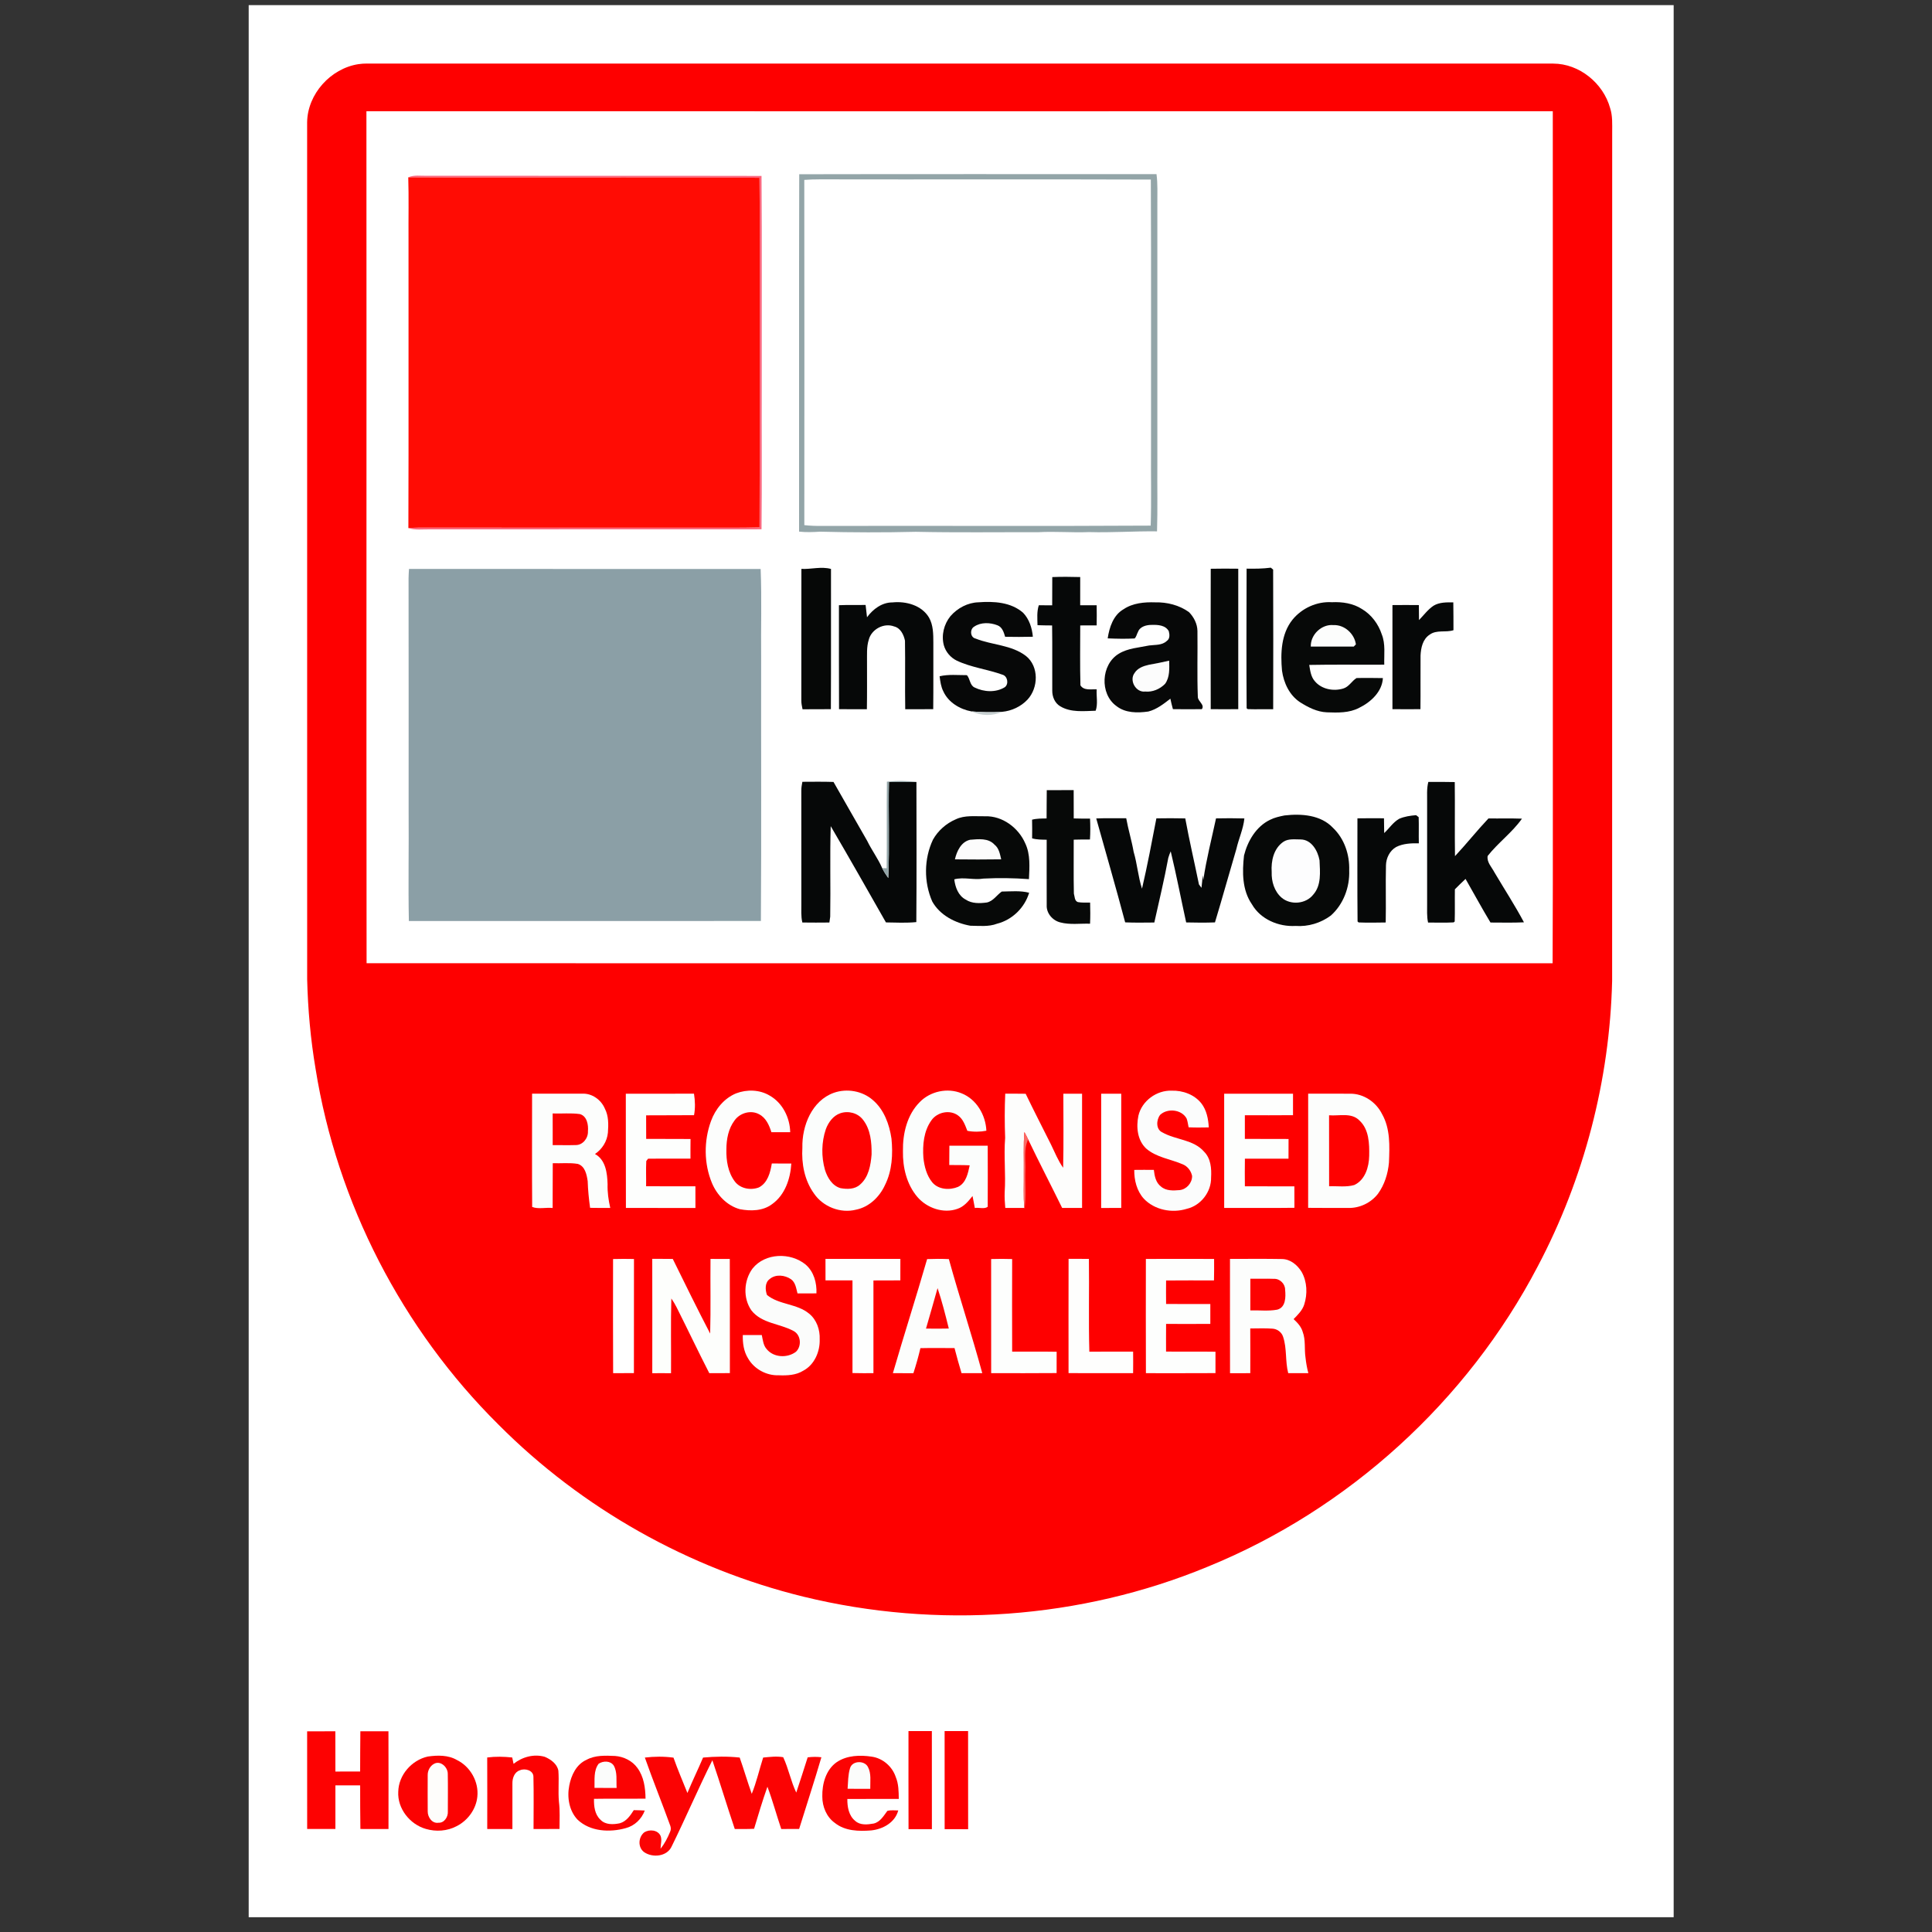 <?xml version="1.0" encoding="utf-8"?>
<!-- Generator: Adobe Illustrator 15.1.0, SVG Export Plug-In . SVG Version: 6.00 Build 0)  -->
<!DOCTYPE svg PUBLIC "-//W3C//DTD SVG 1.1//EN" "http://www.w3.org/Graphics/SVG/1.1/DTD/svg11.dtd">
<svg version="1.1" id="Layer_1" xmlns="http://www.w3.org/2000/svg" xmlns:xlink="http://www.w3.org/1999/xlink" x="0px" y="0px"
	 width="200px" height="200px" viewBox="0 0 200 200" enable-background="new 0 0 200 200" xml:space="preserve">
<rect x="0" y="0" width="200" height="200" fill="#333333" stroke="none"/>
<path fill="#FFFFFF" d="M25.744,0.531h147.513v197.938H25.744V0.531z"/>
<path fill="#FE0000" d="M37.098,6.642c0.599-0.097,1.206-0.051,1.807-0.059c40.629,0.001,81.258-0.002,121.884,0.001
	c2.699,0.004,5.179,2.027,5.89,4.604c0.267,0.809,0.212,1.668,0.214,2.507c-0.006,29.286,0.002,58.572-0.006,87.856
	c-0.249,10.262-2.903,20.46-7.698,29.538c-7.283,13.941-19.608,25.17-34.177,31.099c-13.145,5.44-28.021,6.474-41.826,3.102
	c-11.887-2.909-22.948-9.132-31.58-17.81c-9.973-9.881-16.724-22.968-18.938-36.836c-0.518-3.063-0.794-6.162-0.871-9.262
	c-0.006-29.575,0-59.15-0.003-88.725C31.834,9.73,34.225,7.089,37.098,6.642z"/>
<path fill="#FFFFFF" d="M37.932,11.514c40.938,0.006,81.875,0.009,122.812-0.002c0.011,18.505,0.002,37.008,0.005,55.512
	c-0.015,10.898,0.027,21.796-0.023,32.693c-40.924-0.004-81.852,0.007-122.777-0.004C37.918,70.312,37.954,40.911,37.932,11.514z"/>
<path fill="#93A5A8" d="M82.735,18.038c12.329-0.026,24.659-0.009,36.986-0.009c0.134,0.999,0.085,2.009,0.088,3.014
	c0,9.001,0,18.004,0,27.007c-0.02,2.318,0.038,4.638-0.034,6.956c-2.346-0.031-4.685,0.147-7.028,0.075
	c-1.767,0.074-3.533-0.091-5.298,0.014c-4.217-0.013-8.435,0.049-12.65-0.043c-3.302,0.082-6.612,0.072-9.914-0.013
	c-0.722,0.048-1.444,0.074-2.164-0.006C82.73,42.702,82.703,30.369,82.735,18.038z"/>
<path fill="#FB677E" d="M42.262,18.357c0.612-0.27,1.295-0.141,1.942-0.158c11.542,0.015,23.085-0.014,34.628,0.014
	c0.05,7.267,0.008,14.535,0.021,21.803c-0.017,4.925,0.028,9.852-0.021,14.776c-11.428,0.015-22.857-0.004-34.285,0.008
	c-0.757-0.017-1.539,0.103-2.272-0.133c0.357-0.024,0.714-0.043,1.074-0.048c9.685,0.009,19.372,0.002,29.059,0.003
	c2.073-0.011,4.146,0.029,6.219-0.03c0.035-8.563,0.004-17.125,0.014-25.687c-0.012-3.499,0.025-6.999-0.019-10.5
	C66.503,18.329,54.381,18.424,42.262,18.357z"/>
<path fill="#FF0C04" d="M42.262,18.357c12.119,0.067,24.241-0.028,36.36,0.048c0.044,3.501,0.007,7.001,0.019,10.5
	c-0.01,8.562,0.021,17.124-0.014,25.687c-2.073,0.059-4.146,0.019-6.219,0.03c-9.687-0.001-19.374,0.006-29.059-0.003
	c-0.36,0.005-0.717,0.024-1.074,0.048c0.035-10.012,0.003-20.023,0.014-30.035C42.274,22.542,42.326,20.448,42.262,18.357z"/>
<path fill="#FFFFFF" d="M83.26,18.623c0.54-0.04,1.083-0.058,1.626-0.057c11.416,0.024,22.832-0.019,34.247,0.022
	c0.048,9.363,0.009,18.729,0.021,28.094c-0.021,2.576,0.049,5.155-0.034,7.73c-11.353,0.071-22.708,0-34.061,0.033
	c-0.601,0.005-1.201-0.019-1.795-0.083C83.271,42.448,83.277,30.536,83.26,18.623z"/>
<path fill="#8B9FA6" d="M42.34,58.894c12.134,0.013,24.268,0.001,36.402,0.006c0.123,3.047,0.018,6.1,0.052,9.149
	c-0.018,9.097,0.036,18.195-0.026,27.291c-12.146,0.012-24.294,0-36.442,0.006c-0.078-3.8,0.007-7.601-0.025-11.401
	c-0.004-8.037,0.011-16.075-0.007-24.11C42.3,59.519,42.318,59.208,42.34,58.894z"/>
<path fill="#060807" d="M82.961,58.892c1.024,0.051,2.057-0.273,3.063,0.005c-0.008,4.839,0.015,9.679-0.012,14.517
	c-0.98,0.01-1.958-0.001-2.933,0.01c-0.064-0.305-0.131-0.612-0.126-0.924C82.961,67.963,82.949,63.429,82.961,58.892z"/>
<path fill="#060807" d="M125.336,58.878c0.948-0.021,1.897-0.017,2.848-0.005c0.005,4.847,0.003,9.692,0,14.538
	c-0.95,0.013-1.901,0.011-2.85,0C125.325,68.566,125.322,63.723,125.336,58.878z"/>
<path fill="#060807" d="M129.048,58.866c0.836,0.014,1.672,0.009,2.505-0.101c0.059,0.049,0.182,0.147,0.242,0.197
	c0.021,4.816,0.013,9.638,0.005,14.456c-0.878-0.011-1.755,0.022-2.63-0.008l-0.118-0.088
	C129.019,68.505,129.033,63.686,129.048,58.866z"/>
<path fill="#060808" d="M108.931,59.739c0.964-0.041,1.926-0.028,2.892-0.003c-0.005,0.973-0.003,1.945-0.002,2.918
	c0.567,0.006,1.137,0.004,1.705,0.003c0.016,0.694,0.01,1.388,0,2.084c-0.565-0.003-1.132-0.002-1.7,0.003
	c0,2.064-0.036,4.134,0.02,6.198c0.353,0.577,1.113,0.385,1.681,0.42c-0.043,0.729,0.145,1.52-0.104,2.212
	c-1.226,0.034-2.567,0.204-3.67-0.461c-0.567-0.337-0.833-0.994-0.823-1.632c-0.016-2.246,0.02-4.491-0.016-6.735
	c-0.506-0.005-1.008-0.007-1.511-0.027c-0.013-0.689-0.083-1.397,0.134-2.063c0.461,0.002,0.922,0.002,1.385,0.005
	C108.932,61.688,108.921,60.715,108.931,59.739z"/>
<path fill="#060808" d="M89.754,63.899c0.617-0.846,1.551-1.545,2.64-1.538c1.403-0.143,3.017,0.294,3.777,1.569
	c0.444,0.78,0.446,1.708,0.448,2.581c-0.008,2.301,0.014,4.599-0.012,6.9c-0.964,0.017-1.932,0.003-2.898,0.009
	c-0.04-2.364,0.014-4.73-0.026-7.094c-0.124-0.612-0.458-1.316-1.124-1.477c-1.055-0.402-2.347,0.289-2.625,1.376
	c-0.238,0.755-0.172,1.556-0.181,2.336c-0.004,1.62,0.015,3.238-0.014,4.858c-0.96-0.003-1.923,0.006-2.883-0.007
	c-0.021-3.588-0.002-7.174-0.01-10.762c0.918-0.039,1.84-0.012,2.761-0.024C89.652,63.049,89.708,63.473,89.754,63.899z"/>
<path fill="#070808" d="M98.391,63.783c0.726-0.833,1.784-1.402,2.898-1.433c1.597-0.118,3.358-0.021,4.622,1.082
	c0.637,0.659,0.93,1.584,1.01,2.484c-0.957,0.025-1.912,0.022-2.869,0.005c-0.139-0.462-0.294-1.003-0.797-1.191
	c-0.755-0.296-1.716-0.335-2.406,0.138c-0.468,0.264-0.422,1.118,0.144,1.236c1.706,0.684,3.716,0.644,5.22,1.807
	c1.354,1.087,1.288,3.297,0.15,4.516c-0.677,0.72-1.64,1.169-2.62,1.26c-1.057,0.07-2.113,0.046-3.166-0.038
	c-1.201-0.222-2.398-0.928-2.921-2.073c-0.252-0.486-0.316-1.035-0.39-1.568c0.924-0.221,1.887-0.112,2.829-0.115
	c0.335,0.378,0.293,1.042,0.792,1.275c0.969,0.475,2.199,0.551,3.138-0.034c0.429-0.337,0.275-1.143-0.249-1.289
	c-1.555-0.563-3.233-0.745-4.737-1.458c-0.641-0.316-1.135-0.894-1.333-1.584C97.43,65.762,97.715,64.614,98.391,63.783z"/>
<path fill="#070808" d="M116.301,63.073c0.961-0.649,2.157-0.755,3.285-0.718c1.23-0.028,2.486,0.286,3.495,1.009
	c0.506,0.512,0.866,1.218,0.878,1.948c0.03,2.283-0.047,4.569,0.041,6.849c0.022,0.457,0.745,0.799,0.413,1.251
	c-0.998,0.018-1.997,0.005-2.994-0.002c-0.099-0.358-0.188-0.719-0.263-1.082c-0.693,0.537-1.414,1.108-2.28,1.328
	c-1.117,0.161-2.38,0.167-3.308-0.57c-1.749-1.26-1.592-4.307,0.249-5.412c0.944-0.578,2.08-0.631,3.14-0.855
	c0.62-0.084,1.341,0.001,1.834-0.474c0.333-0.225,0.291-0.662,0.203-1.001c-0.336-0.631-1.129-0.675-1.762-0.655
	c-0.535-0.007-1.219,0.16-1.424,0.72c-0.13,0.221-0.162,0.508-0.357,0.685c-0.926,0.048-1.856,0.029-2.783-0.01
	C114.838,64.945,115.244,63.687,116.301,63.073z"/>
<path fill="#070908" d="M133.796,64.153c0.969-1.196,2.532-1.91,4.077-1.812c1.084-0.05,2.21,0.112,3.134,0.716
	c0.966,0.578,1.684,1.546,2.033,2.61c0.401,0.997,0.229,2.094,0.258,3.14c-2.59,0.02-5.18-0.028-7.767,0.026
	c0.098,0.578,0.166,1.214,0.571,1.674c0.691,0.844,1.933,1.078,2.944,0.771c0.598-0.174,0.883-0.776,1.38-1.087
	c0.908-0.024,1.819-0.007,2.73,0.004c-0.073,1.41-1.257,2.498-2.459,3.08c-1.024,0.542-2.217,0.505-3.342,0.464
	c-1.011-0.039-1.936-0.517-2.772-1.043c-1.1-0.724-1.694-1.997-1.871-3.269C132.551,67.63,132.615,65.629,133.796,64.153z"/>
<path fill="#060808" d="M148.404,62.701c0.609-0.368,1.353-0.351,2.042-0.342c0.021,0.958,0.009,1.919,0.016,2.88
	c-0.805,0.262-1.741-0.069-2.457,0.456c-0.725,0.46-0.915,1.375-0.951,2.176c-0.016,1.849,0.012,3.694-0.01,5.542
	c-0.968,0.011-1.936,0.009-2.899-0.002c-0.007-3.59-0.005-7.183,0.001-10.773c0.911-0.011,1.823-0.009,2.734,0
	c0.009,0.516,0.007,1.034,0.014,1.552C147.388,63.686,147.808,63.096,148.404,62.701z"/>
<path fill="#FCFDFC" d="M135.693,66.933c-0.043-1.232,1.122-2.345,2.356-2.223c1.13-0.049,2.162,0.894,2.313,1.995
	c-0.055,0.056-0.166,0.171-0.221,0.227C138.658,66.934,137.175,66.933,135.693,66.933z"/>
<path fill="#FCFCFC" d="M118.923,68.819c0.708-0.123,1.411-0.268,2.11-0.427c0.015,0.812,0.078,1.706-0.426,2.401
	c-0.534,0.542-1.295,0.872-2.061,0.796c-0.959,0.119-1.674-1.146-1.102-1.913C117.76,69.161,118.363,68.944,118.923,68.819z"/>
<path fill="#C6CFD0" d="M100.578,73.648c1.052,0.084,2.109,0.107,3.166,0.038C102.753,74.144,101.562,74.11,100.578,73.648z"/>
<path fill="#060808" d="M83.061,80.932c1.075-0.006,2.147-0.02,3.223,0.014c1.171,2.028,2.313,4.077,3.49,6.105
	c0.468,0.965,1.12,1.829,1.549,2.814c0.176,0.362,0.396,0.7,0.629,1.027c0.141-3.307,0.004-6.621,0.069-9.93
	c0.949,0,1.899-0.002,2.847-0.015c0.005,4.837,0.027,9.673-0.011,14.509c-1.043,0.1-2.097,0.05-3.145,0.032
	c-1.894-3.329-3.781-6.662-5.717-9.965c-0.096,3.121,0.002,6.246-0.052,9.368c-0.022,0.202-0.051,0.405-0.086,0.608
	c-0.934,0.008-1.866,0.014-2.798-0.001c-0.159-0.65-0.094-1.321-0.104-1.981c-0.003-3.879,0.005-7.757-0.003-11.633
	C82.945,81.562,83.002,81.244,83.061,80.932z"/>
<path fill="#93A5A8" d="M91.813,80.921c1.016-0.104,2.044-0.104,3.057,0.027c-0.948,0.013-1.898,0.015-2.847,0.015
	c-0.065,3.31,0.072,6.624-0.069,9.93c-0.233-0.327-0.454-0.665-0.629-1.027c0.116,0.004,0.346,0.013,0.463,0.016
	C91.824,86.896,91.775,83.908,91.813,80.921z"/>
<path fill="#060808" d="M147.735,83.091c0.011-0.718-0.058-1.444,0.126-2.146c0.913,0,1.825-0.012,2.735,0.014
	c0.034,2.555-0.016,5.113,0.024,7.669c1.188-1.271,2.271-2.639,3.466-3.905c1.155,0.019,2.309-0.019,3.467,0.024
	c-1.01,1.435-2.472,2.488-3.55,3.86c-0.114,0.648,0.433,1.174,0.71,1.714c1.016,1.719,2.109,3.394,3.047,5.157
	c-1.154,0.056-2.311,0.022-3.464,0.022c-0.898-1.484-1.718-3.012-2.583-4.515c-0.383,0.346-0.736,0.716-1.103,1.077
	c-0.019,1.111,0.016,2.224-0.019,3.335l-0.115,0.089c-0.879,0.05-1.761,0.007-2.642,0.018c-0.146-0.655-0.09-1.328-0.098-1.991
	C147.735,90.04,147.735,86.566,147.735,83.091z"/>
<path fill="#070908" d="M108.361,81.797c0.928-0.005,1.855-0.009,2.785-0.004c0.006,0.976,0,1.955,0.007,2.931
	c0.562,0.02,1.125,0.019,1.689,0.02c0.032,0.717,0.037,1.44-0.01,2.16c-0.561,0.002-1.123,0-1.681,0.019
	c0.01,1.861-0.026,3.724,0.017,5.585c0.095,0.304,0.053,0.748,0.414,0.877c0.419,0.075,0.845,0.046,1.267,0.052
	c0.021,0.728,0.028,1.458-0.007,2.185c-1.027-0.034-2.082,0.134-3.089-0.136c-0.789-0.197-1.443-0.948-1.398-1.785
	c-0.012-2.257,0-4.515-0.002-6.772c-0.507-0.011-1.021,0-1.509-0.145c0.01-0.645,0.01-1.288-0.004-1.93
	c0.489-0.131,0.999-0.118,1.503-0.128C108.357,83.749,108.341,82.772,108.361,81.797z"/>
<path fill="#070908" d="M132.965,84.416c1.737-0.202,3.763-0.071,5.031,1.288c1.183,1.127,1.725,2.785,1.673,4.395
	c0.067,1.738-0.594,3.51-1.899,4.677c-1.042,0.776-2.356,1.172-3.653,1.077c-1.75,0.103-3.622-0.678-4.517-2.238
	c-1.022-1.476-1.011-3.341-0.82-5.054c0.377-1.502,1.256-3.004,2.697-3.695C131.944,84.629,132.457,84.518,132.965,84.416z"/>
<path fill="#060808" d="M144.842,84.761c0.55-0.24,1.156-0.326,1.753-0.375c0.064,0.053,0.198,0.156,0.265,0.206
	c0.033,0.903-0.007,1.805,0.018,2.708c-0.799-0.017-1.625,0.019-2.352,0.381c-0.662,0.382-1.034,1.142-1.051,1.893
	c-0.048,1.972,0.014,3.947-0.027,5.921c-0.937,0.011-1.873,0.036-2.806-0.005l-0.108-0.099c-0.035-3.557-0.011-7.118-0.013-10.677
	c0.916-0.019,1.831-0.009,2.748-0.006c0.012,0.51,0.008,1.019,0.021,1.53C143.813,85.753,144.209,85.122,144.842,84.761z"/>
<path fill="#070908" d="M98.933,84.818c0.945-0.455,2.029-0.298,3.044-0.318c1.794-0.056,3.453,1.187,4.153,2.797
	c0.554,1.154,0.439,2.472,0.386,3.712c-1.565-0.117-3.141-0.138-4.708-0.058c-1.006,0.176-2.025-0.188-3.021,0.078
	c0.095,0.814,0.415,1.695,1.186,2.098c0.639,0.427,1.453,0.396,2.185,0.299c0.659-0.138,1.022-0.767,1.543-1.133
	c0.944-0.01,1.91-0.117,2.835,0.124c-0.466,1.554-1.748,2.806-3.325,3.207c-0.883,0.337-1.844,0.214-2.769,0.207
	c-1.563-0.28-3.141-1.081-3.938-2.512c-0.879-2.009-0.861-4.412,0.075-6.397C97.103,85.988,97.948,85.241,98.933,84.818z"/>
<path fill="#060808" d="M113.482,84.724c1.034-0.039,2.069-0.013,3.104-0.019c0.209,1.171,0.565,2.307,0.769,3.479
	c0.373,1.25,0.459,2.568,0.865,3.81c0.563-2.412,1.019-4.848,1.488-7.278c0.996-0.017,1.994-0.019,2.99,0.005
	c0.42,2.289,0.952,4.557,1.417,6.835c0.065,0.087,0.193,0.261,0.261,0.349c0.059-0.433,0.088-0.868,0.126-1.303
	c0.021,0.17,0.041,0.341,0.062,0.513c0.314-2.155,0.862-4.269,1.319-6.397c0.978-0.019,1.955-0.023,2.935,0.006
	c-0.11,1.09-0.584,2.091-0.826,3.151c-0.749,2.533-1.454,5.082-2.219,7.612c-0.994,0.037-1.989,0.027-2.981,0.003
	c-0.54-2.451-1.009-4.919-1.6-7.359c-0.099,0.22-0.183,0.445-0.25,0.676c-0.415,2.244-0.951,4.466-1.447,6.692
	c-1.006,0.007-2.012,0.028-3.018-0.016C115.524,91.888,114.484,88.311,113.482,84.724z"/>
<path fill="#FCFCFC" d="M98.853,88.96c0.191-0.847,0.645-1.819,1.572-2.028c0.851-0.068,1.884-0.2,2.524,0.504
	c0.47,0.367,0.563,0.977,0.696,1.521C102.048,88.982,100.449,88.979,98.853,88.96z"/>
<path fill="#FDFDFE" d="M132.854,87.144c0.522-0.35,1.189-0.243,1.785-0.245c1.132,0.011,1.78,1.18,1.959,2.163
	c0.049,1.201,0.211,2.582-0.657,3.555c-0.762,0.97-2.34,1.103-3.271,0.308c-0.753-0.655-1.059-1.675-1.026-2.651
	C131.568,89.125,131.849,87.832,132.854,87.144z"/>
<path fill="#FCFDFC" d="M76.211,113.181c1.112-0.421,2.425-0.388,3.459,0.23c1.34,0.756,2.1,2.284,2.132,3.793
	c-0.65,0-1.297-0.001-1.947,0c-0.228-0.72-0.558-1.485-1.262-1.851c-0.849-0.475-1.984-0.152-2.541,0.619
	c-0.649,0.854-0.854,1.957-0.856,3.008c-0.029,1.155,0.163,2.392,0.88,3.336c0.565,0.739,1.644,0.928,2.482,0.606
	c0.912-0.467,1.187-1.547,1.339-2.478c0.673,0.004,1.346-0.003,2.02,0.004c-0.094,1.567-0.652,3.25-1.98,4.196
	c-0.949,0.726-2.231,0.746-3.356,0.53c-1.324-0.369-2.35-1.452-2.876-2.695c-0.843-2.025-0.855-4.367-0.104-6.424
	C74.05,114.812,74.966,113.688,76.211,113.181z"/>
<path fill="#FBFDFC" d="M86.326,113.123c1.346-0.469,2.938-0.196,4.018,0.744c1.168,0.991,1.723,2.519,1.941,3.999
	c0.16,1.617,0.072,3.323-0.669,4.805c-0.557,1.224-1.638,2.278-2.987,2.551c-1.618,0.421-3.447-0.3-4.377-1.687
	c-0.976-1.359-1.29-3.078-1.191-4.724C83.007,116.547,84.047,113.934,86.326,113.123z"/>
<path fill="#FBFDFC" d="M95.206,114.093c1.096-1.131,2.882-1.517,4.338-0.912c1.546,0.611,2.496,2.254,2.565,3.872
	c-0.649,0.124-1.318,0.133-1.97,0.009c-0.231-0.578-0.437-1.22-0.969-1.594c-0.854-0.624-2.155-0.343-2.75,0.508
	c-0.799,1.111-0.922,2.547-0.831,3.872c0.098,0.903,0.334,1.835,0.923,2.554c0.636,0.753,1.804,0.824,2.666,0.461
	c0.838-0.406,1.025-1.406,1.205-2.229c-0.706-0.035-1.411-0.024-2.116-0.031c0.009-0.666,0.002-1.333,0.012-1.998
	c1.323-0.007,2.646-0.005,3.969,0c0.004,2.105,0.013,4.214,0,6.322c-0.347,0.265-0.905,0.051-1.334,0.124
	c-0.07-0.414-0.158-0.828-0.239-1.24c-0.424,0.538-0.883,1.105-1.559,1.327c-1.451,0.521-3.152-0.076-4.14-1.217
	c-1.116-1.305-1.536-3.07-1.503-4.755C93.441,117.357,93.895,115.412,95.206,114.093z"/>
<path fill="#FBFCFC" d="M117.849,115.492c0.354-1.528,1.888-2.645,3.443-2.586c1.138-0.035,2.341,0.394,3.064,1.304
	c0.554,0.707,0.729,1.62,0.776,2.498c-0.696,0.014-1.394,0.022-2.088-0.009c-0.066-0.306-0.096-0.623-0.209-0.915
	c-0.517-0.939-1.979-1.091-2.738-0.374c-0.4,0.515-0.458,1.5,0.223,1.811c1.385,0.793,3.229,0.728,4.328,2.002
	c0.7,0.7,0.778,1.742,0.723,2.679c0.029,1.486-1.066,2.899-2.515,3.234c-1.521,0.477-3.334,0.129-4.45-1.049
	c-0.726-0.803-1.001-1.918-0.989-2.979c0.676-0.009,1.354-0.009,2.029-0.002c0.07,0.624,0.199,1.322,0.737,1.723
	c0.524,0.466,1.276,0.427,1.932,0.37c0.721-0.078,1.305-0.744,1.29-1.469c-0.108-0.519-0.456-0.981-0.949-1.192
	c-1.264-0.553-2.736-0.709-3.808-1.645C117.731,118.032,117.607,116.661,117.849,115.492z"/>
<path fill="#FCFDFC" d="M55.081,113.218c1.733,0,3.466-0.003,5.2-0.002c1-0.047,1.939,0.628,2.326,1.532
	c0.409,0.772,0.385,1.67,0.323,2.516c-0.088,0.889-0.596,1.706-1.34,2.197c1.111,0.601,1.274,1.984,1.307,3.118
	c-0.025,0.831,0.092,1.654,0.276,2.464c-0.696,0.002-1.392,0.008-2.087-0.008c-0.126-0.918-0.221-1.837-0.249-2.764
	c-0.1-0.676-0.271-1.554-1.023-1.783c-0.854-0.145-1.728-0.039-2.592-0.073c-0.018,1.544,0.004,3.092-0.013,4.636
	c-0.693-0.077-1.485,0.144-2.119-0.108C55.062,121.033,55.081,117.125,55.081,113.218z"/>
<path fill="#FDFEFD" d="M64.784,113.221c2.353-0.007,4.705-0.001,7.057-0.003c0.118,0.735,0.145,1.491,0.005,2.226
	c-1.653,0.02-3.306-0.002-4.959,0.016c-0.001,0.813-0.001,1.625,0.006,2.438c1.53,0.011,3.06-0.003,4.592,0.011
	c-0.011,0.675-0.009,1.353-0.007,2.03c-1.464,0.019-2.929-0.009-4.392,0.011c-0.046,0.06-0.137,0.181-0.184,0.243
	c-0.044,0.867-0.002,1.738-0.017,2.605c1.701,0.016,3.402,0.007,5.104,0.005c-0.002,0.747,0.003,1.496,0.003,2.247
	c-2.401-0.007-4.8-0.005-7.198-0.003C64.781,121.104,64.792,117.161,64.784,113.221z"/>
<path fill="#FDFDFC" d="M104.062,113.216c0.705,0.004,1.409-0.005,2.114,0.01c0.854,1.769,1.752,3.516,2.63,5.27
	c0.396,0.809,0.726,1.654,1.25,2.39c0.061-2.556,0.019-5.109,0.022-7.665c0.645-0.004,1.291-0.005,1.938-0.002
	c0.001,3.94,0,7.882,0,11.825c-0.689,0.002-1.376,0.002-2.063,0c-1.161-2.37-2.38-4.709-3.518-7.092
	c-0.123-0.26-0.254-0.513-0.39-0.765c-0.118,1.395-0.039,2.795-0.061,4.193c0.02,1.22-0.061,2.445,0.056,3.663
	c-0.659,0.002-1.315,0.002-1.973,0.002c-0.049-0.538-0.084-1.078-0.063-1.617c0.127-1.878-0.104-3.76,0.049-5.639
	C103.996,116.264,103.994,114.74,104.062,113.216z"/>
<path fill="#FFFFFF" d="M113.994,113.22c0.692-0.002,1.383-0.005,2.076,0.001c0.006,3.94,0.003,7.883,0.001,11.824
	c-0.693,0-1.385-0.002-2.08,0.005C113.996,121.105,113.996,117.161,113.994,113.22z"/>
<path fill="#FDFEFD" d="M126.726,113.221c2.376-0.006,4.751-0.005,7.127-0.001c0,0.74,0.001,1.48-0.001,2.223
	c-1.661,0.019-3.323,0.007-4.984,0.007c-0.002,0.814-0.006,1.634,0,2.448c1.504,0.009,3.014-0.002,4.523,0.009
	c0,0.68-0.004,1.36-0.006,2.04c-1.504-0.007-3.007-0.005-4.513,0c-0.007,0.952-0.02,1.906-0.002,2.858
	c1.708,0.004,3.416-0.003,5.123,0.006c-0.003,0.739,0.002,1.479,0.005,2.22c-2.423,0.034-4.847,0.005-7.271,0.015
	C126.726,121.102,126.732,117.16,126.726,113.221z"/>
<path fill="#FCFDFC" d="M135.421,113.218c1.445,0.004,2.891-0.011,4.333,0.002c1.392-0.024,2.7,0.866,3.31,2.097
	c0.872,1.523,0.791,3.343,0.72,5.036c-0.103,1.148-0.46,2.294-1.139,3.229c-0.719,0.93-1.885,1.49-3.057,1.465
	c-1.391-0.006-2.779,0.007-4.17-0.011C135.429,121.098,135.42,117.158,135.421,113.218z"/>
<path fill="#FC0202" d="M57.211,115.265c0.939,0.035,1.884-0.067,2.816,0.063c0.747,0.211,0.896,1.125,0.836,1.791
	c0.034,0.701-0.53,1.425-1.26,1.418c-0.797,0.024-1.593,0.003-2.389,0.004C57.208,117.45,57.222,116.357,57.211,115.265z"/>
<path fill="#FD0101" d="M86.986,115.244c0.824-0.284,1.804-0.037,2.343,0.662c0.799,1.005,0.913,2.366,0.898,3.603
	c-0.091,1.111-0.303,2.35-1.193,3.117c-0.544,0.502-1.343,0.496-2.027,0.37c-0.862-0.247-1.358-1.095-1.609-1.898
	c-0.383-1.366-0.366-2.858,0.092-4.203C85.75,116.188,86.251,115.495,86.986,115.244z"/>
<path fill="#FE0100" d="M137.584,115.453c1.036,0.09,2.303-0.306,3.127,0.523c1.017,0.92,1.052,2.419,1.027,3.691
	c-0.026,1.152-0.418,2.48-1.544,3.006c-0.842,0.244-1.739,0.094-2.604,0.128C137.584,120.35,137.59,117.9,137.584,115.453z"/>
<path fill="#FA6A65" d="M106.046,117.187c0.136,0.252,0.267,0.505,0.39,0.765c-0.482,1.019-0.239,2.171-0.288,3.257
	c-0.042,1.315,0.107,2.643-0.097,3.952l-0.01-0.117c-0.116-1.218-0.036-2.443-0.056-3.663
	C106.007,119.981,105.928,118.581,106.046,117.187z"/>
<path fill="#FBFCFB" d="M77.903,131.318c1.297-1.629,3.939-1.694,5.497-0.409c0.854,0.735,1.164,1.89,1.118,2.981
	c-0.653,0.006-1.308,0.005-1.96,0.005c-0.138-0.513-0.203-1.13-0.669-1.467c-0.638-0.438-1.597-0.552-2.216-0.018
	c-0.506,0.369-0.463,1.118-0.275,1.648c1.265,1.029,3.119,0.884,4.372,1.938c0.777,0.633,1.124,1.662,1.084,2.646
	c0.042,1.27-0.54,2.639-1.7,3.252c-0.759,0.475-1.674,0.508-2.542,0.475c-1.268,0.047-2.542-0.646-3.173-1.748
	c-0.451-0.722-0.566-1.582-0.545-2.416c0.653-0.006,1.309-0.003,1.965-0.003c0.114,0.508,0.151,1.08,0.525,1.48
	c0.729,0.87,2.14,0.918,3.016,0.251c0.604-0.576,0.521-1.731-0.238-2.142c-1.418-0.783-3.306-0.769-4.374-2.137
	C76.897,134.39,76.99,132.549,77.903,131.318z"/>
<path fill="#FFFFFF" d="M63.464,130.335c0.721-0.018,1.442-0.021,2.165-0.004c-0.007,3.938,0.003,7.875-0.007,11.812
	c-0.716,0.01-1.435,0.009-2.151,0.008C63.45,138.212,63.461,134.273,63.464,130.335z"/>
<path fill="#FDFEFC" d="M67.521,130.317c0.708,0.002,1.415-0.003,2.125,0.008c1.271,2.585,2.54,5.173,3.87,7.727
	c0.07-2.576,0.008-5.153,0.035-7.73c0.666-0.004,1.331-0.004,1.997,0.004c0.017,3.94,0.002,7.878,0.008,11.816
	c-0.711,0.014-1.421,0.011-2.132,0.006c-1.155-2.252-2.238-4.54-3.375-6.799c-0.159-0.325-0.347-0.634-0.552-0.929
	c-0.073,2.575-0.012,5.156-0.032,7.737c-0.648-0.01-1.295-0.007-1.942-0.002C67.526,138.21,67.53,134.261,67.521,130.317z"/>
<path fill="#FEFEFE" d="M85.453,130.322c2.584-0.007,5.168-0.003,7.753-0.003c0,0.742,0,1.483-0.003,2.226
	c-0.929,0.004-1.856,0-2.785,0.008c0,3.197,0,6.399,0,9.598c-0.723,0.002-1.446,0.007-2.169-0.013
	c-0.001-3.198,0.005-6.394-0.001-9.592c-0.932-0.001-1.862,0-2.792,0C85.45,131.804,85.45,131.064,85.453,130.322z"/>
<path fill="#FCFDFC" d="M95.976,130.34c0.748-0.029,1.499-0.033,2.25,0.003c1.09,3.952,2.384,7.85,3.458,11.805
	c-0.714,0.005-1.431,0.005-2.146,0.003c-0.263-0.861-0.498-1.729-0.726-2.597c-1.178-0.004-2.355-0.022-3.532,0.006
	c-0.203,0.876-0.451,1.74-0.727,2.596c-0.708-0.005-1.416,0.002-2.122-0.008C93.577,138.2,94.837,134.288,95.976,130.34z"/>
<path fill="#FEFEFD" d="M110.619,130.314c0.7,0.007,1.401,0.005,2.104,0.005c0.042,3.203-0.044,6.408,0.046,9.609
	c1.51-0.02,3.021-0.004,4.531-0.008c0.009,0.743,0.009,1.487-0.001,2.231c-2.228-0.005-4.455,0.003-6.683-0.005
	C110.614,138.202,110.607,134.257,110.619,130.314z"/>
<path fill="#FCFDFC" d="M127.328,130.319c1.796,0.01,3.59-0.021,5.385,0.015c0.87,0.009,1.597,0.62,2.032,1.333
	c0.574,1.019,0.62,2.28,0.267,3.381c-0.195,0.608-0.666,1.063-1.1,1.507c0.404,0.369,0.793,0.784,0.946,1.327
	c0.321,0.85,0.153,1.771,0.288,2.651c0.058,0.545,0.153,1.088,0.295,1.619c-0.695,0.003-1.39,0.003-2.085-0.002
	c-0.322-1.232-0.122-2.547-0.528-3.761c-0.152-0.483-0.606-0.819-1.11-0.848c-0.762-0.057-1.526-0.019-2.291-0.019
	c0.006,1.542,0.01,3.086,0.002,4.629c-0.7-0.002-1.398-0.002-2.097,0.005C127.322,138.212,127.328,134.266,127.328,130.319z"/>
<path fill="#FDFEFD" d="M102.602,130.335c0.726-0.024,1.451-0.021,2.176,0.001c-0.009,3.198-0.011,6.392,0,9.586
	c1.535,0.001,3.073-0.015,4.606,0.011c-0.003,0.734-0.003,1.47-0.003,2.207c-2.257,0.021-4.517,0.011-6.775,0.008
	C102.601,138.21,102.604,134.272,102.602,130.335z"/>
<path fill="#FDFEFD" d="M118.62,130.325c2.355-0.011,4.708-0.008,7.063,0c0.005,0.741,0.007,1.482-0.012,2.226
	c-1.652,0-3.306-0.015-4.958,0.005c-0.008,0.812-0.008,1.62,0.001,2.432c1.525,0.006,3.051,0,4.578,0.006
	c0.007,0.684,0.007,1.37,0,2.055c-1.527,0.01-3.053,0.009-4.579,0.002c-0.01,0.955-0.003,1.907-0.003,2.863
	c1.706,0.023,3.411-0.012,5.117,0.017c-0.001,0.74,0.004,1.475-0.001,2.214c-2.4,0.014-4.8,0.007-7.201,0.007
	C118.611,138.206,118.614,134.267,118.62,130.325z"/>
<path fill="#FD0202" d="M129.436,132.374c0.813,0.013,1.632-0.023,2.446,0.011c0.608-0.03,1.162,0.525,1.153,1.129
	c0.072,0.741,0.078,1.835-0.825,2.063c-0.914,0.17-1.853,0.047-2.777,0.076C129.427,134.561,129.432,133.465,129.436,132.374z"/>
<path fill="#FA0404" d="M95.859,137.534c0.41-1.393,0.801-2.793,1.197-4.189c0.462,1.371,0.817,2.781,1.163,4.185
	C97.432,137.551,96.646,137.546,95.859,137.534z"/>
<path fill="#FD0202" d="M31.794,179.226c0.974,0,1.946,0.004,2.921-0.003c0.002,1.389,0.004,2.778,0.006,4.167
	c0.853-0.006,1.708,0.002,2.56-0.002c-0.004-1.39,0.015-2.777,0.023-4.167c0.969,0.007,1.939,0.007,2.908,0.002
	c0.014,3.372,0.008,6.742,0.004,10.114c-0.969,0-1.94,0-2.909-0.001c-0.015-1.504-0.031-3.009-0.024-4.512
	c-0.854-0.003-1.709,0-2.562-0.003c0,1.504-0.006,3.01,0,4.515c-0.974,0.001-1.95,0.001-2.924,0
	C31.792,185.965,31.796,182.596,31.794,179.226z"/>
<path fill="#FD0202" d="M94.046,179.2c0.806,0,1.612-0.002,2.42-0.002c0.007,3.386-0.002,6.771,0.004,10.159
	c-0.807,0.002-1.615,0-2.419,0C94.039,185.973,94.047,182.589,94.046,179.2z"/>
<path fill="#FE0002" d="M97.786,179.202c0.811-0.002,1.62-0.002,2.431,0c0.007,3.389-0.005,6.771,0.005,10.157
	c-0.812-0.004-1.623,0-2.432-0.006C97.791,185.97,97.795,182.589,97.786,179.202z"/>
<path fill="#FB0202" d="M44.28,181.837c1.015-0.144,2.12-0.171,3.031,0.365c1.383,0.679,2.271,2.256,2.103,3.793
	c-0.128,1.294-0.989,2.465-2.14,3.048c-0.973,0.519-2.149,0.594-3.198,0.284c-1.65-0.475-2.946-2.106-2.849-3.851
	C41.265,183.749,42.611,182.211,44.28,181.837z"/>
<path fill="#FC0102" d="M53.164,182.592c0.894-0.716,2.11-1.049,3.226-0.728c0.623,0.261,1.279,0.727,1.412,1.431
	c0.082,1.067-0.038,2.144,0.058,3.212c0.118,0.935,0.059,1.881,0.06,2.824c-0.895,0.013-1.793,0.002-2.688,0.008
	c0.001-1.803,0.031-3.607-0.012-5.409c0.001-0.669-0.887-0.91-1.405-0.667c-0.56,0.174-0.778,0.808-0.77,1.345
	c-0.003,1.578,0.002,3.155-0.001,4.734c-0.868-0.009-1.738-0.006-2.606-0.006c0.004-2.469,0.011-4.936-0.003-7.402
	c0.86-0.112,1.728-0.093,2.589,0C53.066,182.147,53.116,182.371,53.164,182.592z"/>
<path fill="#FB0303" d="M60.706,182.18c0.907-0.502,1.969-0.444,2.969-0.403c0.89,0.067,1.776,0.499,2.304,1.233
	c0.675,0.907,0.835,2.084,0.847,3.185c-1.777,0.023-3.557-0.012-5.335,0.02c-0.016,0.76,0.071,1.607,0.665,2.159
	c0.51,0.547,1.331,0.511,2.005,0.37c0.681-0.191,1.088-0.795,1.449-1.358c0.38,0.007,0.759,0.015,1.138,0.04
	c-0.331,0.883-1.051,1.582-1.972,1.822c-1.658,0.467-3.69,0.363-4.997-0.886c-0.865-0.922-1.092-2.305-0.851-3.512
	C59.131,183.779,59.659,182.647,60.706,182.18z"/>
<path fill="#FB0303" d="M86.613,182.42c1.06-0.717,2.42-0.757,3.647-0.569c1.132,0.169,2.105,1.014,2.465,2.097
	c0.305,0.719,0.306,1.508,0.316,2.276c-1.776,0.01-3.55-0.01-5.324,0.008c-0.01,0.809,0.144,1.727,0.813,2.264
	c0.512,0.475,1.284,0.389,1.915,0.275c0.681-0.161,1.027-0.796,1.415-1.31c0.366-0.101,0.751-0.04,1.126-0.045
	c-0.326,1.252-1.592,1.945-2.803,2.069c-1.28,0.1-2.702,0.07-3.752-0.771c-0.867-0.613-1.306-1.685-1.306-2.726
	C85.097,184.676,85.488,183.209,86.613,182.42z"/>
<path fill="#FB0303" d="M66.755,181.943c0.985-0.121,1.982-0.125,2.965,0.007c0.432,1.237,0.956,2.44,1.441,3.66
	c0.507-1.238,1.101-2.436,1.62-3.667c1.258-0.117,2.532-0.138,3.792-0.002c0.438,1.242,0.803,2.514,1.248,3.755
	c0.495-1.215,0.781-2.505,1.181-3.755c0.688-0.064,1.388-0.157,2.075-0.037c0.552,1.179,0.79,2.485,1.351,3.664
	c0.402-1.214,0.801-2.432,1.182-3.648c0.473-0.059,0.949-0.07,1.421-0.009c-0.727,2.487-1.54,4.947-2.305,7.422
	c-0.617,0.003-1.235,0.004-1.852,0.004c-0.492-1.453-0.89-2.939-1.43-4.376c-0.507,1.434-0.945,2.897-1.382,4.354
	c-0.665,0.034-1.332,0.024-1.998,0.022c-0.799-2.363-1.515-4.754-2.32-7.115c-1.469,2.943-2.764,5.978-4.218,8.931
	c-0.483,1.048-1.983,1.186-2.855,0.574c-0.663-0.501-0.598-1.547,0.028-2.049c0.529-0.326,1.384-0.256,1.678,0.357
	c0.174,0.424,0.006,0.896,0.006,1.344c0.421-0.53,0.735-1.134,0.989-1.759c0.093-0.195,0.087-0.42,0.016-0.617
	C68.533,186.642,67.588,184.313,66.755,181.943z"/>
<path fill="#FBFCFB" d="M61.971,182.582c0.473-0.313,1.21-0.325,1.558,0.18c0.402,0.701,0.254,1.552,0.303,2.326
	c-0.763-0.002-1.524-0.004-2.289-0.004C61.567,184.242,61.432,183.299,61.971,182.582z"/>
<path fill="#FBFCFB" d="M87.991,183.055c0.212-0.798,1.479-0.844,1.85-0.155c0.379,0.693,0.231,1.521,0.249,2.277
	c-0.783,0.007-1.565,0.007-2.347-0.007C87.795,184.463,87.786,183.736,87.991,183.055z"/>
<path fill="#FEFDFB" d="M44.939,182.586c0.668-0.364,1.411,0.352,1.414,1.021c0.027,1.309,0.007,2.62,0.007,3.929
	c0.035,0.549-0.37,1.188-0.974,1.154c-0.658,0.104-1.116-0.583-1.109-1.172c-0.009-1.252-0.006-2.504-0.002-3.755
	C44.264,183.295,44.519,182.805,44.939,182.586z"/>
</svg>
